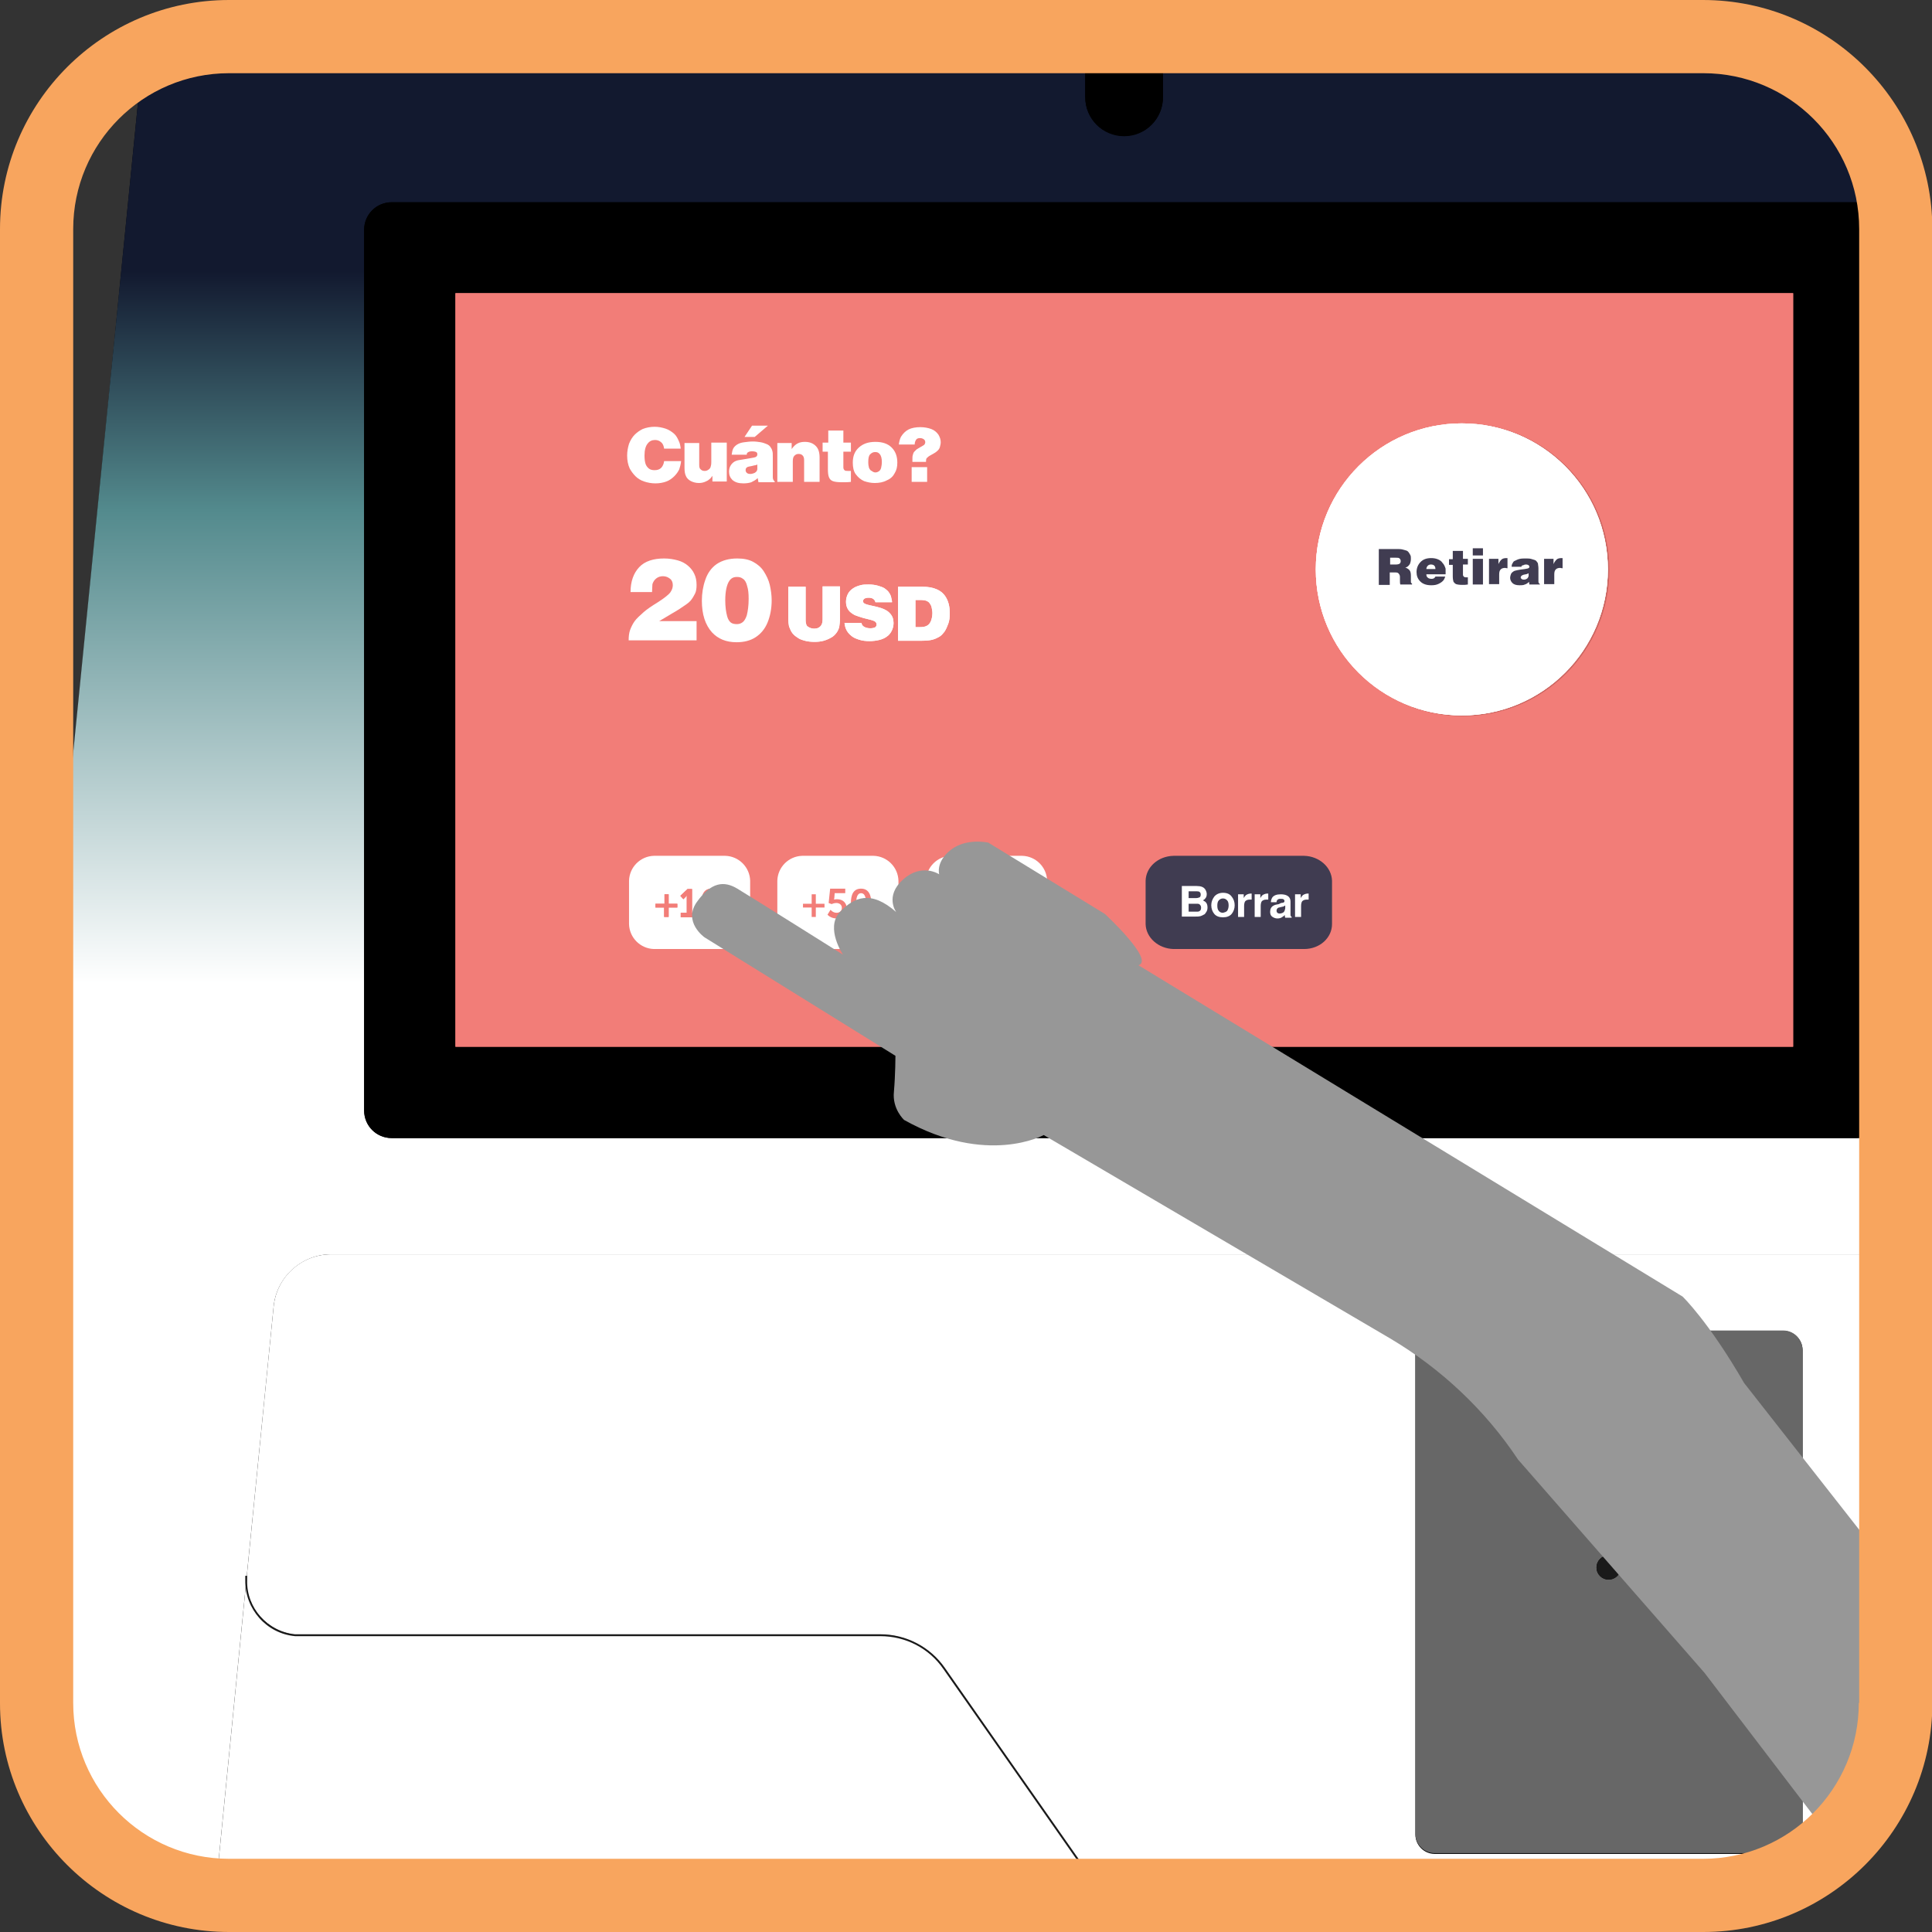 <?xml version="1.0" encoding="utf-8"?>
<!-- Generator: Adobe Illustrator 23.0.2, SVG Export Plug-In . SVG Version: 6.00 Build 0)  -->
<svg version="1.1" id="Layer_1" xmlns="http://www.w3.org/2000/svg" xmlns:xlink="http://www.w3.org/1999/xlink" x="0px" y="0px"
	 viewBox="0 0 512 512" style="enable-background:new 0 0 512 512;" xml:space="preserve">
<rect x="0" y="0" width="512" height="512" fill="#333333" stroke="none"/>
<style type="text/css">
	.st0{clip-path:url(#SVGID_2_);}
	.st1{fill:url(#SVGID_3_);}
	.st2{fill:#F2F2F2;}
	.st3{fill:url(#SVGID_4_);}
	.st4{fill:url(#SVGID_5_);}
	.st5{fill:#676767;}
	.st6{fill:#F27D78;}
	.st7{fill:#1A1A1A;}
	.st8{fill:#979797;}
	.st9{fill:#A6A6A6;}
	.st10{fill:url(#SVGID_6_);}
	.st11{fill:none;stroke:#FFFFFF;stroke-width:4.96;stroke-linecap:round;stroke-miterlimit:10;}
	.st12{fill:#403C51;}
	.st13{fill:#CB6560;}
	.st14{fill:#FFFFFF;}
	.st15{clip-path:url(#SVGID_8_);}
	.st16{enable-background:new    ;}
	.st17{clip-path:url(#SVGID_10_);}
	.st18{fill:#F8A55E;}
</style>
<g>
	<g>
		<g>
			<defs>
				<path id="SVGID_1_" d="M453.6,499.8H58.4c-25.1,0-45.4-20.3-45.4-45.4v-399C13,30.3,33.3,10,58.4,10h395.3
					c25.1,0,45.4,20.3,45.4,45.4v399C499,479.5,478.7,499.8,453.6,499.8z"/>
			</defs>
			<clipPath id="SVGID_2_">
				<use xlink:href="#SVGID_1_"  style="overflow:visible;"/>
			</clipPath>
			<g id="Sintra-2_1_" class="st0">
				<path id="machine_bg_5_" d="M558.8,21.8c-3.5-34.8-28.4-63.6-62.3-72.1c-130.4-32.5-266.7-32.5-397.1,0
					c-34,8.4-58.9,37.3-62.3,72.1L-7.8,474.4c-0.1,2.3-0.4,4.7-0.4,7.2c-0.1,2.4-0.1,4.8,0,7.2c0.1,3.8,0.4,7.6,0.7,11.3
					c0.4,3.4,1,6.8,1.6,10.1c0.6,3.3,1.4,6.6,2.5,9.8c0.7,2.5,1.6,5,2.5,7.5s1.9,4.8,2.9,7.2l12.5,27.9l70.8,158.2
					c1.5,2.9,2.8,5.9,4.4,8.8c1.6,2.8,3.4,5.5,5.3,8.1c1.8,2.5,3.9,4.9,6,7.2s4.3,4.4,6.6,6.3c2.3,1.9,4.7,3.7,7.2,5.3
					c2.4,1.6,4.9,3,7.5,4.1c2.5,1.2,5.1,2.2,7.8,3.1c2.6,0.8,5.2,1.5,7.9,1.9c2.7,0.3,5.4,0.5,8.1,0.6h304.5
					c2.8-0.1,5.4-0.3,8.2-0.6c2.7-0.4,5.4-1,8.1-1.9c2.6-0.9,5.3-1.9,7.9-3.1c2.6-1.2,5.1-2.7,7.5-4.3c2.5-1.6,4.8-3.5,7-5.4
					c2.3-2,4.4-4.1,6.5-6.3c2.1-2.3,4-4.7,5.9-7.2s3.6-5.2,5.1-7.9c1.6-2.8,2.9-5.7,4.4-8.7L582,562.7l12.5-27.9
					c1.3-3.1,2.5-6.2,3.7-9.3s2.1-6.5,2.9-9.7c0.6-2.6,1.2-5.1,1.8-7.8c0.6-2.6,0.9-5.3,1.2-7.9l0.1-25.7L558.8,21.8z"/>
				<g id="machine_10_">
					
						<linearGradient id="SVGID_3_" gradientUnits="userSpaceOnUse" x1="297.95" y1="80.555" x2="297.95" y2="440.101" gradientTransform="matrix(1 0 0 -1 0 512)">
						<stop  offset="0" style="stop-color:#FFFFFF"/>
						<stop  offset="0.475" style="stop-color:#FFFFFF"/>
						<stop  offset="0.824" style="stop-color:#538A8D"/>
						<stop  offset="1" style="stop-color:#12192F"/>
					</linearGradient>
					<path class="st1" d="M-1.4,527c-0.9-2.3-1.6-4.6-2.2-6.9c-0.9-3.2-1.8-6.6-2.5-9.8s-1.2-6.8-1.6-10.1
						c-0.3-3.8-0.7-7.5-0.7-11.3v-7.2c0.1-2.3,0.3-4.7,0.4-7.2L37.1,21.8C40.6-13,65.5-41.8,99.4-50.3
						c130.4-32.5,266.7-32.5,397.1,0c33.9,8.4,58.9,37.3,62.3,72.1l44.9,452.5c0.3,3.8,0.6,7.5,0.6,11.3c0,2.3,0,4.8-0.1,7.2
						s-0.4,4.8-0.6,7.2c-0.3,2.6-0.7,5.3-1.2,7.9c-0.4,2.6-1,5.2-1.8,7.8c-0.9,3.2-1.8,6.5-2.9,9.7l-0.4,1.3c-1,2.6-2.1,5.3-3.2,7.9
						l-12.5,27.9H14.3L1.8,534.6c-1-2.3-2.1-4.8-2.9-7.2C-1.2,527.3-1.2,527.2-1.4,527z M65.3,418.6l-7.5,75.8
						c-0.9,8.4,5.2,16,13.7,16.9h0.1h451.2c8.5,0,15.4-6.9,15.4-15.4l0,0v-1.5l-14.7-148c-0.7-7.9-7.3-14-15.3-14H87.8
						c-7.9,0-14.6,6.1-15.3,14L65.3,418.6z M499.4,294.4V60.9c0-4.1-3.3-7.3-7.3-7.3H103.8c-4.1,0-7.3,3.3-7.3,7.3v233.4
						c0,4.1,3.3,7.3,7.3,7.3h388.3c3.9,0.1,7.2-3,7.3-7C499.4,294.5,499.4,294.4,499.4,294.4L499.4,294.4z M308.2,25.7v-6.2
						c0-5.7-4.6-10.3-10.3-10.3c-5.7,0-10.3,4.6-10.3,10.3v6.2c0,5.7,4.6,10.3,10.3,10.3S308.2,31.4,308.2,25.7z"/>
					<path class="st2" d="M597.2,526.9l-93.1,383.6H100.2L-1.2,526.9c0,0.1,0.1,0.4,0.1,0.6c0.9,2.5,1.9,4.8,2.9,7.2l12.5,27.9
						l0.7,1.5l70.1,156.6c1.5,2.9,2.8,5.9,4.4,8.8c1.6,2.8,3.4,5.5,5.3,8.1c1.8,2.5,3.9,4.9,6,7.2s4.3,4.4,6.6,6.3
						c2.3,1.9,4.7,3.7,7.2,5.3c2.4,1.6,4.9,3,7.5,4.1c2.5,1.2,5.1,2.2,7.8,3.1c2.6,0.8,5.2,1.5,7.9,1.9c2.7,0.3,5.4,0.5,8.1,0.6
						h304.5c2.8-0.1,5.4-0.3,8.2-0.6c2.7-0.4,5.4-1,8.1-1.9c2.6-0.9,5.3-1.9,7.9-3.1c2.6-1.2,5.1-2.7,7.5-4.3c2.5-1.6,4.8-3.5,7-5.4
						c2.3-2,4.4-4.1,6.5-6.3c2.1-2.3,4-4.7,5.9-7.2s3.6-5.2,5.1-7.9c1.6-2.8,2.9-5.7,4.4-8.7L581.1,564l0.7-1.5l12.5-27.9
						C595.2,532.1,596.2,529.5,597.2,526.9z"/>
					<polygon points="581.5,562.7 580.9,564.3 14.9,564.3 14.3,562.7 					"/>
					
						<linearGradient id="SVGID_4_" gradientUnits="userSpaceOnUse" x1="297.9" y1="80.555" x2="297.9" y2="440.101" gradientTransform="matrix(1 0 0 -1 0 512)">
						<stop  offset="0" style="stop-color:#FFFFFF"/>
						<stop  offset="0.475" style="stop-color:#FFFFFF"/>
						<stop  offset="0.824" style="stop-color:#538A8D"/>
						<stop  offset="1" style="stop-color:#12192F"/>
					</linearGradient>
					<path class="st3" d="M580.9,564.3l-70.1,156.6c-1.5,2.9-2.8,5.9-4.4,8.7c-1.5,2.8-3.3,5.4-5.1,7.9c-1.8,2.5-3.8,4.9-5.9,7.2
						c-2,2.2-4.2,4.3-6.5,6.3c-2.2,2-4.6,3.8-7,5.4c-2.4,1.6-4.9,3-7.5,4.3c-2.6,1.2-5.2,2.2-7.9,3.1c-2.6,0.8-5.3,1.5-8.1,1.9
						c-2.7,0.4-5.5,0.6-8.2,0.6H145.8c-2.6-0.1-5.4-0.3-8.1-0.6c-2.7-0.4-5.3-1-7.9-1.9c-2.7-0.9-5.3-1.9-7.8-3.1
						c-2.5-1.2-5-2.6-7.5-4.1c-2.5-1.6-4.9-3.4-7.2-5.3c-2.3-2-4.6-4.1-6.6-6.3c-2.1-2.3-4.1-4.7-6-7.2c-1.9-2.6-3.7-5.3-5.3-8.1
						c-1.6-2.8-3.1-5.9-4.4-8.8L14.9,564.3H580.9z M431.3,694.3v-53.8c0-4.5-3.7-8.2-8.2-8.2l0,0h-76.2c-4.5,0-8.2,3.7-8.2,8.2l0,0
						v53.8c0,4.5,3.7,8.2,8.2,8.2l0,0h76.2C427.6,702.5,431.3,698.9,431.3,694.3L431.3,694.3z M418.8,728.8c0-1.7-1.3-3-2.9-3.1
						h-0.1H354c-1.7,0-3.1,1.4-3.1,3.1c0,1.7,1.4,3.1,3.1,3.1h61.7C417.4,731.9,418.8,730.5,418.8,728.8z M296.9,694.3v-53.8
						c0-4.5-3.7-8.2-8.2-8.2l0,0H163.4c-4.5,0-8.2,3.7-8.2,8.2l0,0v53.8c0,4.5,3.7,8.2,8.2,8.2l0,0h125.3
						C293.2,702.5,296.9,698.9,296.9,694.3L296.9,694.3z M260,728.8c0-1.7-1.3-3-2.9-3.1H257h-61.7c-1.7,0-3.1,1.4-3.1,3.1
						c0,1.7,1.4,3.1,3.1,3.1H257C258.6,731.8,260,730.5,260,728.8L260,728.8z"/>
					
						<linearGradient id="SVGID_5_" gradientUnits="userSpaceOnUse" x1="301.749" y1="80.555" x2="301.749" y2="440.101" gradientTransform="matrix(1 0 0 -1 0 512)">
						<stop  offset="0" style="stop-color:#FFFFFF"/>
						<stop  offset="0.475" style="stop-color:#FFFFFF"/>
						<stop  offset="0.824" style="stop-color:#538A8D"/>
						<stop  offset="1" style="stop-color:#12192F"/>
					</linearGradient>
					<path class="st4" d="M538.2,494.4v1.5c0,8.5-6.9,15.4-15.4,15.4H312c-8.4,0-16.2-4.1-21-11L250.2,442
						c-3.9-5.5-10.2-8.8-16.9-8.8H78.2c-7.4-0.8-13-7.1-12.9-14.5l7.2-72.3c0.7-7.9,7.3-14,15.3-14h420.3c7.9,0,14.6,6.1,15.3,14
						L538.2,494.4z M477.7,486.2V357.8c0-2.8-2.3-5.1-5.1-5.1h-92.4c-2.8,0-5.1,2.3-5.1,5.1v128.4c0,2.8,2.3,5.1,5.1,5.1h92.4
						C475.4,491.3,477.7,489,477.7,486.2L477.7,486.2z"/>
					<path d="M499.4,60.9v233.4c0,4.1-3.3,7.3-7.3,7.3H103.8c-4.1,0-7.3-3.3-7.3-7.3V60.9c0-4.1,3.3-7.3,7.3-7.3h388.3
						C496.1,53.5,499.4,56.8,499.4,60.9z M475.2,277.5V77.7H120.7v199.7h354.5V277.5z"/>
					<path class="st5" d="M477.7,357.7V486c0,2.8-2.3,5.1-5.1,5.1h-92.4c-2.8,0-5.1-2.3-5.1-5.1V357.7c0-2.8,2.3-5.1,5.1-5.1h92.4
						C475.4,352.6,477.6,354.9,477.7,357.7z M429.5,415.4c0-1.8-1.4-3.2-3.2-3.2s-3.2,1.4-3.2,3.2c0,1.8,1.4,3.2,3.2,3.2
						S429.5,417.2,429.5,415.4z"/>
					<rect x="120.7" y="77.7" class="st6" width="354.5" height="199.7"/>
					<path d="M431.3,640.5v53.8c0,4.5-3.7,8.2-8.2,8.2l0,0h-76.2c-4.5,0-8.2-3.7-8.2-8.2l0,0v-53.8c0-4.5,3.7-8.2,8.2-8.2l0,0h76.2
						C427.6,632.3,431.3,636,431.3,640.5L431.3,640.5z M428.2,694.3v-53.9c0-2.8-2.3-5.1-5.1-5.1h-76.2c-2.8,0-5.1,2.3-5.1,5.1v53.9
						c0,2.8,2.3,5.1,5.1,5.1h76.2C425.9,699.4,428.2,697.2,428.2,694.3L428.2,694.3L428.2,694.3z"/>
					<circle class="st7" cx="426.3" cy="415.4" r="3.2"/>
					<path class="st5" d="M428.2,691.5v2.9c0,2.8-2.3,5.1-5.1,5.1h-76.2c-2.8,0-5.1-2.3-5.1-5.1v-2.9H428.2z"/>
					<rect x="341.7" y="664.9" class="st8" width="86.5" height="26.6"/>
					<rect x="341.7" y="656.7" width="86.5" height="8.2"/>
					<path class="st5" d="M428.2,640.5v16.2h-86.5v-16.2c0-2.8,2.3-5.1,5.1-5.1H423C425.9,635.4,428.2,637.7,428.2,640.5z"/>
					<path class="st9" d="M415.7,725.7c1.7,0,3.1,1.4,3.1,3.1c0,1.7-1.4,3.1-3.1,3.1H354c-1.7,0-3.1-1.4-3.1-3.1
						c0-1.7,1.4-3.1,3.1-3.1H415.7z"/>
					
						<linearGradient id="SVGID_6_" gradientUnits="userSpaceOnUse" x1="184.865" y1="80.555" x2="184.865" y2="440.101" gradientTransform="matrix(1 0 0 -1 0 512)">
						<stop  offset="0" style="stop-color:#FFFFFF"/>
						<stop  offset="0.475" style="stop-color:#FFFFFF"/>
						<stop  offset="0.824" style="stop-color:#538A8D"/>
						<stop  offset="1" style="stop-color:#12192F"/>
					</linearGradient>
					<path class="st10" d="M312,511.4H71.6c-8.4-0.8-14.6-8.3-13.8-16.8v-0.1l7.5-75.8c-0.2,7.5,5.5,13.8,12.9,14.5h155.1
						c6.7,0,13,3.3,16.9,8.8l40.8,58.3C295.8,507.3,303.6,511.5,312,511.4z"/>
					<path d="M308.2,19.6v6.2c0,5.7-4.6,10.3-10.3,10.3c-5.7,0-10.3-4.6-10.3-10.3v-6.2c0-5.7,4.6-10.3,10.3-10.3
						C303.6,9.3,308.2,13.9,308.2,19.6z"/>
					<path d="M296.9,640.5v53.8c0,4.5-3.7,8.2-8.2,8.2l0,0H163.4c-4.5,0-8.2-3.7-8.2-8.2l0,0v-53.8c0-4.5,3.7-8.2,8.2-8.2l0,0h125.3
						C293.2,632.3,296.9,636,296.9,640.5L296.9,640.5z M293.8,694.3v-53.8c0-2.8-2.3-5.1-5.1-5.1H163.4c-2.8,0-5.1,2.3-5.1,5.1v53.8
						c0,2.8,2.3,5.1,5.1,5.1h125.3c2.8,0.1,5.1-2.1,5.1-4.9C293.8,694.4,293.8,694.4,293.8,694.3L293.8,694.3z"/>
					<path class="st5" d="M293.8,640.5v53.8c0,2.8-2.3,5.1-5.1,5.1H163.4c-2.8,0-5.1-2.3-5.1-5.1v-53.8c0-2.8,2.3-5.1,5.1-5.1h125.3
						C291.5,635.4,293.8,637.7,293.8,640.5L293.8,640.5z M288.7,694.7V659c0-2.8-2.3-5.1-5.1-5.1H253c-3.2,0-6.3-1.5-8.2-4.1
						c-7.9-10.3-22.6-12.3-32.9-4.5l-0.1,0.1c-1.6,1.3-3.1,2.8-4.4,4.4c-2,2.6-5,4.1-8.2,4.1h-30.5c-2.8,0-5.1,2.3-5.1,5.1v35.7
						l0.1,0.6l0.3,0.4l0.4,0.4l0.6,0.4l0.7,0.3l0.9,0.3l1,0.1h117.1l1-0.1l0.9-0.3l0.7-0.3l0.6-0.4l0.4-0.4l0.3-0.4L288.7,694.7z"/>
					<polygon class="st8" points="288.7,691.2 288.7,694.7 288.7,695.2 288.4,695.8 287.9,696.2 287.2,696.6 286.5,696.9 
						285.6,697.2 284.6,697.4 283.5,697.4 168.5,697.4 167.5,697.4 166.6,697.2 165.7,696.9 165,696.6 164.3,696.2 163.8,695.8 
						163.5,695.2 163.4,694.7 163.4,691.2 163.4,685.3 163.4,662.9 288.7,662.9 288.7,685.3 					"/>
					<path d="M288.7,659v3.8H163.4V659c0-2.8,2.3-5.1,5.1-5.1H199c3.2,0,6.3-1.5,8.2-4.1c1.3-1.6,2.8-3.1,4.4-4.4
						c10.3-7.9,25.1-5.9,33,4.4c2,2.6,5,4.1,8.2,4.1h30.5C286.4,653.9,288.7,656.2,288.7,659L288.7,659z"/>
					<path class="st9" d="M257,725.7c1.7,0,3.1,1.4,3.1,3.1c0,1.7-1.4,3.1-3.1,3.1h-61.7c-1.7,0-3.1-1.4-3.1-3.1
						c0-1.7,1.4-3.1,3.1-3.1H257z"/>
					<path class="st7" d="M312,511.7c-8.5,0-16.4-4.2-21.2-11.1L250,442.3c-3.8-5.5-10-8.7-16.7-8.7l0,0H78.2
						c-7.6-0.7-13.3-7.2-13.2-14.8v-1.2h0.5v1.2c-0.2,7.3,5.4,13.6,12.7,14.3h155.1l0,0c6.8,0,13.2,3.3,17.1,8.9l40.8,58.3
						c4.7,6.8,12.5,10.9,20.8,10.9V511.7z"/>
				</g>
				<g id="sintra-screen_1_">
					<rect id="screen-bg_1_" x="120.7" y="77.7" class="st6" width="354.5" height="199.7"/>
					<path class="st11" d="M252.8,120.9"/>
					<path class="st11" d="M169.4,120.9"/>
					<path class="st12" d="M345.6,251.5H311c-4-0.1-7.3-3-7.4-6.6v-11.5c0.1-3.6,3.3-6.5,7.4-6.6h34.6c4,0.1,7.3,3,7.4,6.6v11.5
						C353,248.5,349.8,251.5,345.6,251.5C345.7,251.5,345.7,251.5,345.6,251.5z"/>
					<circle class="st13" cx="387.7" cy="151" r="38.8"/>
					<path class="st14" d="M270.9,251.5H252c-3.6-0.1-6.5-3-6.6-6.6v-11.5c0.1-3.6,3-6.5,6.6-6.6h18.9c3.6,0.1,6.5,3,6.6,6.6v11.5
						c0.1,3.5-2.7,6.5-6.2,6.6C271.2,251.5,271,251.5,270.9,251.5z"/>
					<path class="st14" d="M231.5,251.5h-18.9c-3.6-0.1-6.5-3-6.6-6.6v-11.5c0.1-3.6,3-6.5,6.6-6.6h18.9c3.6,0.1,6.5,3,6.6,6.6v11.5
						c0.1,3.5-2.7,6.5-6.2,6.6C231.8,251.5,231.7,251.5,231.5,251.5z"/>
					<path class="st14" d="M192.2,251.5h-18.9c-3.6-0.1-6.5-3-6.6-6.6v-11.5c0.1-3.6,3-6.5,6.6-6.6h18.9c3.6,0.1,6.5,3,6.6,6.6v11.5
						c0.1,3.5-2.7,6.5-6.2,6.6C192.5,251.5,192.3,251.5,192.2,251.5z"/>
				</g>
			</g>
		</g>
		<g>
			<defs>
				<path id="SVGID_7_" d="M453.6,499.8H58.4c-25.1,0-45.4-20.3-45.4-45.4v-399C13,30.3,33.3,10,58.4,10h395.3
					c25.1,0,45.4,20.3,45.4,45.4v399C499,479.5,478.7,499.8,453.6,499.8z"/>
			</defs>
			<clipPath id="SVGID_8_">
				<use xlink:href="#SVGID_7_"  style="overflow:visible;"/>
			</clipPath>
			<g id="el_DNE1bsTxl4A" class="st15">
				<g id="el_gi0WLIxfTEZ">
					<circle id="el_NMiEiO6ew5Y" class="st14" cx="387.4" cy="150.9" r="38.7"/>
					<g id="el_cQjBt2rOOHG">
						<path d="M374.2,150.9c-1.4,0-2.7-0.5-3.6-1.4c-1-1-1.5-2.3-1.5-3.8c0-3,2.3-5.3,5.3-5.3c2.6,0,4.6,1.7,5,4.3l0.1,0.4h-3.2
							l-0.1-0.2c-0.3-0.8-1-1.4-1.8-1.4c-1.2,0-2,1-2,2.3s0.8,2.1,2,2.1c0.9,0,1.6-0.6,1.8-1.5l0.1-0.2h3.3l-0.1,0.4
							c-0.4,2.6-2.5,4.4-5.1,4.4C374.3,150.9,374.3,150.9,374.2,150.9z M374.4,141c-2.7,0-4.7,2-4.7,4.7c0,1.3,0.5,2.5,1.3,3.3
							s2,1.3,3.3,1.2c2.2,0,3.9-1.4,4.4-3.5h-2c-0.3,1.1-1.2,1.8-2.4,1.8c-1.6,0-2.6-1.1-2.6-2.8c0-1.6,1.1-2.9,2.6-2.9
							c1,0,1.9,0.6,2.4,1.6h2C378.3,142.3,376.6,141,374.4,141z"/>
						<path d="M383.6,150.9c-2.4,0-4.1-1.7-4.1-4.1c0-2.4,1.7-4.1,4.1-4.1c0.8,0,1.4,0.2,2.1,0.7l0.2-0.4h2v0.2h0.3v7.6h-2.5
							l-0.1-0.3C385.1,150.7,384.4,150.9,383.6,150.9z M383.6,143.3c-2,0-3.5,1.4-3.5,3.5s1.4,3.5,3.5,3.5c0.8,0,1.5-0.2,2-0.7
							l0.3-0.3l0.3,0.7h1.4v-6.5h-1.3l-0.4,0.7l-0.3-0.2C385,143.5,384.3,143.3,383.6,143.3z M384,148.7c-1.1,0-1.9-0.9-1.9-2
							s0.8-2,1.9-2s1.9,0.9,1.9,2S385.1,148.7,384,148.7z M384,145.3c-0.7,0-1.3,0.6-1.3,1.4s0.5,1.4,1.3,1.4c0.7,0,1.3-0.6,1.3-1.4
							C385.3,145.9,384.8,145.3,384,145.3z"/>
						<path d="M392.6,150.9c-2.3,0-3.7-1.1-3.7-3v-0.3h1.9c-0.9-0.3-1.8-0.9-1.8-2.3c0-1.6,1.4-2.7,3.5-2.7c2,0,3.4,1.1,3.4,2.8v0.3
							h-2c1.1,0.2,2.3,0.7,2.3,2.5C396.1,149.8,394.7,150.9,392.6,150.9z M389.5,148.3c0.2,1.3,1.2,2,3.1,2c1.8,0,2.9-0.8,2.9-2.1
							c0-1.5-1.1-1.7-2.4-2h-0.2c-0.7-0.1-1.4-0.2-1.4-0.9c0-0.5,0.4-0.8,0.9-0.8s0.9,0.2,1,0.6h1.7c-0.2-1.1-1.2-1.8-2.7-1.8
							c-1.7,0-2.8,0.8-2.8,2.1c0,1.4,1.1,1.7,2.4,2h0.2c0.7,0.1,1.4,0.2,1.4,0.9c0,0.5-0.4,0.9-1.1,0.9c-0.6,0-1-0.3-1.2-0.8
							L389.5,148.3L389.5,148.3z M391.9,147.9L391.9,147.9c0,0.4,0.3,0.6,0.6,0.6c0.1,0,0.4,0,0.4-0.3c0-0.1-0.4-0.2-0.8-0.3H391.9
							L391.9,147.9z M392.5,145.1c-0.3,0-0.3,0.1-0.3,0.2c0,0.1,0.4,0.2,0.8,0.3v-0.2C392.9,145.3,392.9,145.1,392.5,145.1z"/>
						<path d="M404.2,150.7h-3.1v-4.4c0-0.9-0.4-0.9-0.6-0.9c-0.8,0-0.9,0.7-0.9,1.1v4.1h-3.1v-10.4h3.1v2.8
							c0.5-0.3,1.1-0.5,1.6-0.5c1.8,0,3,1.4,3,3.5V150.7z M401.8,150h1.8v-4c0-1.7-1-2.8-2.4-2.8c-0.6,0-1.3,0.3-1.7,0.7l-0.5,0.5
							v-3.5h-1.8v9.2h1.8v-3.5c0-1.1,0.6-1.8,1.6-1.8c0.4,0,1.3,0.2,1.3,1.6L401.8,150L401.8,150z"/>
						<path d="M379.5,163.2c-2.6,0-4.4-1.7-4.4-4.1c0-2.4,1.8-4.1,4.4-4.1c2.5,0,4.4,1.7,4.4,4.1S382.1,163.2,379.5,163.2z
							 M379.5,155.5c-2.2,0-3.8,1.4-3.8,3.5s1.6,3.5,3.8,3.5s3.8-1.4,3.8-3.5C383.3,157,381.7,155.5,379.5,155.5z M379.6,160.9h-0.1
							l0,0c-1.1,0-1.8-0.8-1.8-1.9c0-1.1,0.7-1.9,1.8-1.9s1.8,0.8,1.8,1.9c0,0.6-0.2,1.1-0.6,1.5C380.4,160.8,380,160.9,379.6,160.9
							z M379.5,157.8c-0.7,0-1.2,0.5-1.2,1.3s0.5,1.3,1.2,1.3c0.3,0,0.6-0.1,0.8-0.3c0.2-0.2,0.4-0.6,0.4-1
							C380.7,158.3,380.2,157.8,379.5,157.8z"/>
						<path d="M388.1,163.2c-2.3,0-3.8-1.5-3.8-3.6v-4.5h3.1v4.3c0,0.4,0.1,0.9,0.8,0.9s0.8-0.6,0.8-0.9v-4.3h3.1v4.5
							C392,161.7,390.4,163.2,388.1,163.2z M384.9,155.7v3.8c0,1.8,1.2,3,3.1,3c2,0,3.3-1.2,3.3-3v-3.8h-1.8v3.7
							c0,1-0.5,1.6-1.4,1.6s-1.4-0.6-1.4-1.6v-3.7H384.9z"/>
						<path d="M398.4,163h-2.1c-1.8,0-2.9-1.1-2.9-3v-2.5h-1.3v-1l3.4-3.7h1v2.1h1.8v2.5h-1.8v2c0,0.3,0.2,0.5,0.6,0.5h1.2v0.1
							l0.1,0.3L398.4,163L398.4,163z M392.8,157h1.3v3.1c0,1.5,0.8,2.3,2.3,2.3h1.4v-1.6h-0.1v-0.1h-0.6c-0.7,0-1.2-0.4-1.2-1.1V157
							h1.8v-1.3h-1.8v-2.1h-0.1l-3.1,3.3v0.1H392.8z"/>
					</g>
				</g>
				<g id="el_8JBt9N8CnAG">
					<circle id="el_pjubKtaV4YM" class="st14" cx="387.4" cy="150.9" r="38.7"/>
					<g id="el_8qqxfVYhyt_">
						<path d="M374.2,150.9c-1.4,0-2.7-0.5-3.6-1.4c-1-1-1.5-2.3-1.5-3.8c0-3,2.3-5.3,5.3-5.3c2.6,0,4.6,1.7,5,4.3l0.1,0.4h-3.2
							l-0.1-0.2c-0.3-0.8-1-1.4-1.8-1.4c-1.2,0-2,1-2,2.3s0.8,2.1,2,2.1c0.9,0,1.6-0.6,1.8-1.5l0.1-0.2h3.3l-0.1,0.4
							c-0.4,2.6-2.5,4.4-5.1,4.4C374.3,150.9,374.3,150.9,374.2,150.9z M374.4,141c-2.7,0-4.7,2-4.7,4.7c0,1.3,0.5,2.5,1.3,3.3
							s2,1.3,3.3,1.2c2.2,0,3.9-1.4,4.4-3.5h-2c-0.3,1.1-1.2,1.8-2.4,1.8c-1.6,0-2.6-1.1-2.6-2.8c0-1.6,1.1-2.9,2.6-2.9
							c1,0,1.9,0.6,2.4,1.6h2C378.3,142.3,376.6,141,374.4,141z"/>
						<path d="M383.6,150.9c-2.4,0-4.1-1.7-4.1-4.1c0-2.4,1.7-4.1,4.1-4.1c0.8,0,1.4,0.2,2.1,0.7l0.2-0.4h2v0.2h0.3v7.6h-2.5
							l-0.1-0.3C385.1,150.7,384.4,150.9,383.6,150.9z M383.6,143.3c-2,0-3.5,1.4-3.5,3.5s1.4,3.5,3.5,3.5c0.8,0,1.5-0.2,2-0.7
							l0.3-0.3l0.3,0.7h1.4v-6.5h-1.3l-0.4,0.7l-0.3-0.2C385,143.5,384.3,143.3,383.6,143.3z M384,148.7c-1.1,0-1.9-0.9-1.9-2
							s0.8-2,1.9-2s1.9,0.9,1.9,2S385.1,148.7,384,148.7z M384,145.3c-0.7,0-1.3,0.6-1.3,1.4s0.5,1.4,1.3,1.4c0.7,0,1.3-0.6,1.3-1.4
							C385.3,145.9,384.8,145.3,384,145.3z"/>
						<path d="M392.6,150.9c-2.3,0-3.7-1.1-3.7-3v-0.3h1.9c-0.9-0.3-1.8-0.9-1.8-2.3c0-1.6,1.4-2.7,3.5-2.7c2,0,3.4,1.1,3.4,2.8v0.3
							h-2c1.1,0.2,2.3,0.7,2.3,2.5C396.1,149.8,394.7,150.9,392.6,150.9z M389.5,148.3c0.2,1.3,1.2,2,3.1,2c1.8,0,2.9-0.8,2.9-2.1
							c0-1.5-1.1-1.7-2.4-2h-0.2c-0.7-0.1-1.4-0.2-1.4-0.9c0-0.5,0.4-0.8,0.9-0.8s0.9,0.2,1,0.6h1.7c-0.2-1.1-1.2-1.8-2.7-1.8
							c-1.7,0-2.8,0.8-2.8,2.1c0,1.4,1.1,1.7,2.4,2h0.2c0.7,0.1,1.4,0.2,1.4,0.9c0,0.5-0.4,0.9-1.1,0.9c-0.6,0-1-0.3-1.2-0.8
							L389.5,148.3L389.5,148.3z M391.9,147.9L391.9,147.9c0,0.4,0.3,0.6,0.6,0.6c0.1,0,0.4,0,0.4-0.3c0-0.1-0.4-0.2-0.8-0.3H391.9
							L391.9,147.9z M392.5,145.1c-0.3,0-0.3,0.1-0.3,0.2c0,0.1,0.4,0.2,0.8,0.3v-0.2C392.9,145.3,392.9,145.1,392.5,145.1z"/>
						<path d="M404.2,150.7h-3.1v-4.4c0-0.9-0.4-0.9-0.6-0.9c-0.8,0-0.9,0.7-0.9,1.1v4.1h-3.1v-10.4h3.1v2.8
							c0.5-0.3,1.1-0.5,1.6-0.5c1.8,0,3,1.4,3,3.5V150.7z M401.8,150h1.8v-4c0-1.7-1-2.8-2.4-2.8c-0.6,0-1.3,0.3-1.7,0.7l-0.5,0.5
							v-3.5h-1.8v9.2h1.8v-3.5c0-1.1,0.6-1.8,1.6-1.8c0.4,0,1.3,0.2,1.3,1.6L401.8,150L401.8,150z"/>
						<path d="M379.5,163.2c-2.6,0-4.4-1.7-4.4-4.1c0-2.4,1.8-4.1,4.4-4.1c2.5,0,4.4,1.7,4.4,4.1S382.1,163.2,379.5,163.2z
							 M379.5,155.5c-2.2,0-3.8,1.4-3.8,3.5s1.6,3.5,3.8,3.5s3.8-1.4,3.8-3.5C383.3,157,381.7,155.5,379.5,155.5z M379.6,160.9h-0.1
							l0,0c-1.1,0-1.8-0.8-1.8-1.9c0-1.1,0.7-1.9,1.8-1.9s1.8,0.8,1.8,1.9c0,0.6-0.2,1.1-0.6,1.5C380.4,160.8,380,160.9,379.6,160.9
							z M379.5,157.8c-0.7,0-1.2,0.5-1.2,1.3s0.5,1.3,1.2,1.3c0.3,0,0.6-0.1,0.8-0.3c0.2-0.2,0.4-0.6,0.4-1
							C380.7,158.3,380.2,157.8,379.5,157.8z"/>
						<path d="M388.1,163.2c-2.3,0-3.8-1.5-3.8-3.6v-4.5h3.1v4.3c0,0.4,0.1,0.9,0.8,0.9s0.8-0.6,0.8-0.9v-4.3h3.1v4.5
							C392,161.7,390.4,163.2,388.1,163.2z M384.9,155.7v3.8c0,1.8,1.2,3,3.1,3c2,0,3.3-1.2,3.3-3v-3.8h-1.8v3.7
							c0,1-0.5,1.6-1.4,1.6s-1.4-0.6-1.4-1.6v-3.7H384.9z"/>
						<path d="M398.4,163h-2.1c-1.8,0-2.9-1.1-2.9-3v-2.5h-1.3v-1l3.4-3.7h1v2.1h1.8v2.5h-1.8v2c0,0.3,0.2,0.5,0.6,0.5h1.2v0.1
							l0.1,0.3L398.4,163L398.4,163z M392.8,157h1.3v3.1c0,1.5,0.8,2.3,2.3,2.3h1.4v-1.6h-0.1v-0.1h-0.6c-0.7,0-1.2-0.4-1.2-1.1V157
							h1.8v-1.3h-1.8v-2.1h-0.1l-3.1,3.3v0.1H392.8z"/>
					</g>
				</g>
				<g id="el_Reu-CnN8sjz">
					<g id="el_ZmAl7Z93Wwm">
						<path id="el_YALuBsadBAn" class="st6" d="M173.8,239.5h2.3V237h1.1v2.5h2.3v1h-2.3v2.5H176v-2.5h-2.3v-1H173.8z"/>
						<path id="el_IZKCB20ZT1S" class="st6" d="M180.4,241.9h1.6v-4.1c0-0.2,0-0.5,0-0.5l0,0c0,0-0.1,0.1-0.3,0.4l-0.6,0.6l-0.8-0.9
							l1.9-1.8h1.2v6.3h1.6v1.2h-4.6L180.4,241.9L180.4,241.9z"/>
						<path id="el_Ueab5FX9RCd" class="st6" d="M185.9,239.3c0-2.1,0.6-3.8,2.7-3.8c2,0,2.7,1.7,2.7,3.8s-0.6,3.8-2.7,3.8
							C186.5,243.2,185.9,241.4,185.9,239.3z M189.9,239.3c0-1.4-0.3-2.6-1.3-2.6s-1.3,1.2-1.3,2.6s0.3,2.6,1.3,2.6
							S189.9,240.8,189.9,239.3z"/>
					</g>
				</g>
				<g id="el_pZGeOj-QgBu">
					<g id="el_UcEudagsJyK">
						<path id="el_roztO1Upy1q" class="st6" d="M212.8,239.5h2.3V237h1.1v2.5h2.3v1h-2.3v2.5h-1.1v-2.5h-2.3V239.5z"/>
						<path id="el_c7JOqf07qjA" class="st6" d="M220.1,241.1c0,0,0.6,0.8,1.6,0.8c0.8,0,1.4-0.5,1.4-1.3s-0.6-1.3-1.5-1.3
							c-0.6,0-1.2,0.3-1.2,0.3l-0.8-0.3l0.4-3.8h4v1.2h-2.8l-0.1,1.3c0,0.2-0.1,0.4-0.1,0.4l0,0c0,0,0.4-0.1,0.8-0.1
							c1.7,0,2.6,1.1,2.6,2.5s-1.2,2.6-2.7,2.6c-1.6,0-2.4-1-2.4-1L220.1,241.1z"/>
						<path id="el_qMOdzxCWdkW" class="st6" d="M225.5,239.3c0-2.1,0.6-3.8,2.7-3.8c2,0,2.7,1.7,2.7,3.8s-0.6,3.8-2.7,3.8
							C226.1,243.2,225.5,241.4,225.5,239.3z M229.5,239.3c0-1.4-0.3-2.6-1.3-2.6s-1.3,1.2-1.3,2.6s0.3,2.6,1.3,2.6
							C229.2,241.9,229.5,240.8,229.5,239.3z"/>
					</g>
				</g>
				<g id="el_-B-zLzrKbxO">
					<g id="el_ma45UTDrWYX">
						<path id="el_Rp9ibbSQh6X" class="st6" d="M250.5,239.5h2.3V237h1.1v2.5h2.3v1h-2.3v2.5h-1.1v-2.5h-2.3V239.5z"/>
						<path id="el_jR4Hvj-sMtZ" class="st6" d="M257.2,241.9h1.6v-4.1c0-0.2,0-0.5,0-0.5l0,0c0,0-0.1,0.1-0.3,0.4l-0.6,0.6l-0.8-0.9
							l1.9-1.8h1.2v6.3h1.6v1.2h-4.6L257.2,241.9L257.2,241.9z"/>
						<path id="el_54hqzVdPRZX" class="st6" d="M262.6,239.3c0-2.1,0.6-3.8,2.7-3.8s2.7,1.7,2.7,3.8s-0.6,3.8-2.7,3.8
							C263.2,243.2,262.6,241.4,262.6,239.3z M266.6,239.3c0-1.4-0.3-2.6-1.3-2.6s-1.3,1.2-1.3,2.6s0.3,2.6,1.3,2.6
							S266.6,240.8,266.6,239.3z"/>
						<path id="el_s-4jJ93LSJv" class="st6" d="M269.2,239.3c0-2.1,0.6-3.8,2.7-3.8c2,0,2.7,1.7,2.7,3.8s-0.6,3.8-2.7,3.8
							C269.9,243.2,269.2,241.4,269.2,239.3z M273.2,239.3c0-1.4-0.3-2.6-1.3-2.6s-1.3,1.2-1.3,2.6s0.3,2.6,1.3,2.6
							S273.2,240.8,273.2,239.3z"/>
					</g>
				</g>
				<g id="el_x5fkG7p7msj">
					<circle id="el_LzlQCOrvT8A" class="st14" cx="387.4" cy="150.9" r="38.7"/>
				</g>
				<g id="el_UQ2hc2PS5Ce">
					<g id="el_t0Z-xeCOkDF">
						<path id="el_FtRpDBkSz4b" class="st6" d="M173.8,239.5h2.3V237h1.1v2.5h2.3v1h-2.3v2.5H176v-2.5h-2.3v-1H173.8z"/>
						<path id="el_7FXsHcRYh6F" class="st6" d="M180.4,241.9h1.6v-4.1c0-0.2,0-0.5,0-0.5l0,0c0,0-0.1,0.1-0.3,0.4l-0.6,0.6l-0.8-0.9
							l1.9-1.8h1.2v6.3h1.6v1.2h-4.6L180.4,241.9L180.4,241.9z"/>
						<path id="el_JRCVMqxSUru" class="st6" d="M185.9,239.3c0-2.1,0.6-3.8,2.7-3.8c2,0,2.7,1.7,2.7,3.8s-0.6,3.8-2.7,3.8
							C186.5,243.2,185.9,241.4,185.9,239.3z M189.9,239.3c0-1.4-0.3-2.6-1.3-2.6s-1.3,1.2-1.3,2.6s0.3,2.6,1.3,2.6
							S189.9,240.8,189.9,239.3z"/>
					</g>
				</g>
				<g class="st16">
					<path class="st14" d="M180.4,118.9H176c-0.1-0.7-0.3-1.3-0.8-1.7c-0.4-0.4-1-0.6-1.6-0.6c-0.8,0-1.5,0.3-2,1
						c-0.5,0.6-0.8,1.7-0.8,3.1c0,1,0.1,1.7,0.3,2.3c0.2,0.5,0.5,0.9,0.9,1.2c0.4,0.3,0.9,0.4,1.5,0.4c0.7,0,1.3-0.2,1.7-0.6
						c0.4-0.4,0.7-1,0.8-1.8h4.5c-0.1,0.9-0.3,1.6-0.5,2.2c-0.3,0.6-0.7,1.2-1.3,1.8c-0.6,0.6-1.3,1.1-2.1,1.4
						c-0.8,0.3-1.8,0.5-2.9,0.5c-1.1,0-2.1-0.2-3-0.5s-1.7-0.8-2.3-1.4c-0.6-0.6-1.1-1.3-1.5-2c-0.5-1.1-0.7-2.2-0.7-3.5
						c0-1.1,0.2-2.1,0.5-3.1c0.4-1,0.9-1.8,1.5-2.4s1.3-1.1,2.1-1.5c1-0.4,2.1-0.6,3.2-0.6c1,0,2,0.2,2.9,0.5s1.6,0.8,2.2,1.3
						s1,1.3,1.3,2C180.2,117.5,180.3,118.1,180.4,118.9z"/>
					<path class="st14" d="M181.2,117.4h4.1v5.8c0,0.6,0.1,1,0.4,1.2c0.3,0.3,0.6,0.4,1.1,0.4c0.3,0,0.6-0.1,0.9-0.3
						c0.3-0.2,0.5-0.4,0.6-0.7c0.1-0.3,0.2-0.7,0.2-1.3v-5.2h4.1v10.3h-3.8v-1.5c-0.3,0.4-0.5,0.7-0.8,0.9c-0.3,0.3-0.7,0.5-1.2,0.7
						s-1,0.3-1.6,0.3c-0.8,0-1.5-0.2-2.1-0.5c-0.6-0.3-1.1-0.8-1.3-1.3c-0.3-0.6-0.4-1.3-0.4-2.3V117.4z"/>
					<path class="st14" d="M197.9,120.5h-4c0.1-0.7,0.2-1.2,0.4-1.6c0.2-0.4,0.5-0.7,0.9-1c0.6-0.4,1.2-0.6,2-0.7
						c0.8-0.1,1.5-0.2,2.3-0.2c0.8,0,1.5,0.1,2.1,0.2c0.6,0.1,1.1,0.3,1.6,0.5s0.8,0.5,1,0.8c0.2,0.3,0.4,0.6,0.5,1.1
						c0.1,0.3,0.1,0.8,0.1,1.6v5.3c0,0.5,0.2,0.8,0.5,1.1v0.2H201l-0.2-1.1c-0.5,0.5-1.1,0.8-1.7,1.1c-0.6,0.2-1.3,0.3-2.1,0.3
						c-1.3,0-2.2-0.3-2.9-0.9c-0.6-0.6-0.9-1.3-0.9-2.2c0-0.5,0.1-1,0.3-1.4s0.5-0.8,0.9-1.1s0.9-0.5,1.6-0.6s1.7-0.3,3-0.5
						c0.7-0.1,1.1-0.2,1.3-0.3c0.3-0.2,0.4-0.4,0.4-0.7c0-0.3-0.1-0.5-0.3-0.6s-0.6-0.2-1.1-0.2c-0.5,0-0.9,0.1-1.1,0.3
						C198,119.9,197.9,120.2,197.9,120.5z M203.5,112.8l-3.5,3h-2.7l2-3H203.5z M200.7,123.1c-0.2,0.1-0.4,0.2-0.6,0.2
						s-0.7,0.2-1.4,0.3c-0.5,0.1-0.8,0.2-0.9,0.4c-0.2,0.2-0.2,0.4-0.2,0.6c0,0.3,0.1,0.5,0.3,0.7c0.2,0.2,0.5,0.3,1,0.3
						c0.3,0,0.6-0.1,0.9-0.2c0.3-0.1,0.5-0.3,0.7-0.5c0.1-0.2,0.2-0.4,0.2-0.6C200.7,124.1,200.7,123.7,200.7,123.1z"/>
					<path class="st14" d="M206,127.7v-10.3h3.8v1.6c0.5-0.7,1-1.2,1.6-1.5c0.6-0.3,1.2-0.4,1.9-0.4c1.3,0,2.2,0.4,2.9,1.1
						c0.7,0.7,1,1.7,1,3.1v6.4h-4.1V122c0-0.6-0.1-1-0.4-1.3c-0.3-0.3-0.6-0.4-1.1-0.4c-0.5,0-0.8,0.2-1.1,0.5
						c-0.3,0.3-0.4,0.8-0.4,1.5v5.4H206z"/>
					<path class="st14" d="M219.5,117.3v-3.2h4v3.2h2v2.4h-2v4.1c0,0.4,0.1,0.6,0.3,0.8c0.2,0.2,0.5,0.2,0.9,0.2h0.8v2.9
						c-0.7,0.1-1.5,0.1-2.3,0.1c-1.2,0-2-0.1-2.5-0.3s-0.8-0.5-1-1c-0.2-0.4-0.3-1.2-0.3-2.2v-4.6H218v-2.4H219.5z"/>
					<path class="st14" d="M232,117.1c1.9,0,3.3,0.5,4.3,1.5s1.5,2.3,1.5,4c0,1.1-0.2,2-0.7,2.8c-0.4,0.8-1.1,1.5-2.1,1.9
						c-0.9,0.5-2,0.7-3.2,0.7c-1,0-1.9-0.2-2.8-0.5c-0.9-0.4-1.6-1-2.2-1.8c-0.6-0.8-0.8-1.9-0.8-3.1c0-1.7,0.5-3,1.6-4
						S230.1,117.1,232,117.1z M232,125.2c0.3,0,0.6-0.1,0.9-0.3c0.3-0.2,0.5-0.5,0.6-0.9s0.2-1,0.2-1.6c0-0.9-0.2-1.7-0.6-2.1
						c-0.3-0.4-0.7-0.5-1.2-0.5c-0.5,0-0.9,0.2-1.3,0.6s-0.5,1.1-0.5,2.1c0,0.6,0.1,1.2,0.2,1.5c0.2,0.4,0.4,0.7,0.7,0.8
						C231.4,125.1,231.7,125.2,232,125.2z"/>
					<path class="st14" d="M245.5,122.4h-3.7c0-0.2,0-0.4,0-0.6c0-0.5,0-0.9,0.1-1.2c0.1-0.4,0.2-0.7,0.4-0.9s0.4-0.4,0.6-0.6
						c0.2-0.1,0.5-0.3,1-0.6s0.9-0.5,1-0.6c0.2-0.2,0.3-0.5,0.3-0.7c0-0.3-0.1-0.6-0.4-0.8c-0.3-0.2-0.6-0.3-1-0.3
						c-0.4,0-0.8,0.1-1,0.4c-0.2,0.3-0.4,0.7-0.4,1.3h-4.2c0.1-0.8,0.3-1.6,0.6-2.1c0.5-0.8,1.2-1.5,2-1.9s1.9-0.6,3.1-0.6
						c1.1,0,2.1,0.2,2.9,0.5c0.8,0.3,1.4,0.8,1.9,1.5c0.4,0.7,0.6,1.3,0.6,2c0,0.4-0.1,0.8-0.2,1.2c-0.1,0.4-0.3,0.7-0.5,0.9
						c-0.2,0.2-0.4,0.4-0.7,0.6c-0.2,0.1-0.6,0.4-1.2,0.7c-0.6,0.3-0.9,0.6-1.1,0.8c-0.2,0.2-0.2,0.6-0.2,1V122.4z M245.7,123.8v3.9
						h-4.1v-3.9H245.7z"/>
				</g>
				<g class="st16">
					<path class="st14" d="M319.4,235.7c0.2,0.3,0.4,0.8,0.4,1.2c0,0.5-0.1,0.9-0.4,1.2c-0.1,0.2-0.3,0.3-0.6,0.5
						c0.4,0.2,0.7,0.4,0.9,0.7c0.2,0.3,0.3,0.7,0.3,1.2c0,0.5-0.1,0.9-0.4,1.3c-0.2,0.3-0.3,0.5-0.6,0.6c-0.3,0.2-0.6,0.3-0.9,0.4
						c-0.4,0.1-0.7,0.1-1.2,0.1h-3.7v-8.1h3.9C318.3,234.8,319,235.1,319.4,235.7z M315,236.2v1.8h2c0.4,0,0.6-0.1,0.9-0.2
						c0.2-0.1,0.3-0.4,0.3-0.7c0-0.4-0.1-0.6-0.4-0.8c-0.3-0.1-0.6-0.1-1-0.1H315z M315,239.4v2.2h2c0.4,0,0.6,0,0.8-0.1
						c0.4-0.2,0.5-0.5,0.5-1c0-0.4-0.2-0.7-0.5-0.9c-0.2-0.1-0.5-0.1-0.8-0.1H315z"/>
					<path class="st14" d="M326.4,242.2c-0.5,0.6-1.3,0.9-2.3,0.9c-1,0-1.8-0.3-2.3-0.9c-0.5-0.6-0.8-1.4-0.8-2.3
						c0-0.9,0.3-1.6,0.8-2.3c0.5-0.6,1.3-1,2.3-1c1,0,1.8,0.3,2.3,1c0.5,0.6,0.8,1.4,0.8,2.3C327.2,240.8,326.9,241.6,326.4,242.2z
						 M325.2,241.4c0.2-0.3,0.4-0.8,0.4-1.4c0-0.6-0.1-1.1-0.4-1.4s-0.6-0.5-1.1-0.5c-0.5,0-0.8,0.2-1.1,0.5s-0.4,0.8-0.4,1.4
						c0,0.6,0.1,1.1,0.4,1.4c0.2,0.3,0.6,0.5,1.1,0.5C324.5,241.8,324.9,241.7,325.2,241.4z"/>
					<path class="st14" d="M331.6,236.8c0,0,0.1,0,0.1,0v1.6c-0.1,0-0.2,0-0.3,0c-0.1,0-0.1,0-0.2,0c-0.6,0-1.1,0.2-1.3,0.6
						c-0.1,0.2-0.2,0.6-0.2,1.1v2.9h-1.6v-6h1.5v1c0.2-0.4,0.5-0.7,0.6-0.8C330.7,236.9,331.1,236.8,331.6,236.8
						C331.6,236.8,331.6,236.8,331.6,236.8z"/>
					<path class="st14" d="M336,236.8c0,0,0.1,0,0.1,0v1.6c-0.1,0-0.2,0-0.3,0c-0.1,0-0.1,0-0.2,0c-0.6,0-1.1,0.2-1.3,0.6
						c-0.1,0.2-0.2,0.6-0.2,1.1v2.9h-1.6v-6h1.5v1c0.2-0.4,0.5-0.7,0.6-0.8C335.1,236.9,335.5,236.8,336,236.8
						C336,236.8,336,236.8,336,236.8z"/>
					<path class="st14" d="M339.5,239.3c0.3,0,0.5-0.1,0.6-0.1c0.2-0.1,0.3-0.2,0.3-0.4c0-0.2-0.1-0.4-0.3-0.5
						c-0.2-0.1-0.4-0.1-0.8-0.1c-0.4,0-0.6,0.1-0.8,0.3c-0.1,0.1-0.2,0.3-0.2,0.6h-1.5c0-0.5,0.2-1,0.4-1.3c0.4-0.5,1.1-0.8,2.2-0.8
						c0.7,0,1.3,0.1,1.8,0.4c0.5,0.3,0.8,0.8,0.8,1.5v2.8c0,0.2,0,0.4,0,0.7c0,0.2,0,0.3,0.1,0.4c0.1,0.1,0.1,0.1,0.2,0.2v0.2h-1.7
						c0-0.1-0.1-0.2-0.1-0.3c0-0.1,0-0.2,0-0.4c-0.2,0.2-0.5,0.4-0.8,0.6c-0.3,0.2-0.7,0.3-1.2,0.3c-0.5,0-1-0.2-1.4-0.5
						c-0.4-0.3-0.5-0.8-0.5-1.3c0-0.7,0.3-1.3,0.9-1.6c0.3-0.2,0.8-0.3,1.4-0.4L339.5,239.3z M340.5,240c-0.1,0.1-0.2,0.1-0.3,0.2
						c-0.1,0-0.2,0.1-0.4,0.1l-0.4,0.1c-0.3,0.1-0.6,0.1-0.7,0.2c-0.2,0.1-0.4,0.4-0.4,0.7c0,0.3,0.1,0.5,0.2,0.6
						c0.2,0.1,0.3,0.2,0.6,0.2c0.3,0,0.7-0.1,1-0.3c0.3-0.2,0.4-0.6,0.5-1.1V240z"/>
					<path class="st14" d="M346.7,236.8c0,0,0.1,0,0.1,0v1.6c-0.1,0-0.2,0-0.3,0c-0.1,0-0.1,0-0.2,0c-0.6,0-1.1,0.2-1.3,0.6
						c-0.1,0.2-0.2,0.6-0.2,1.1v2.9h-1.6v-6h1.5v1c0.2-0.4,0.5-0.7,0.6-0.8C345.8,236.9,346.2,236.8,346.7,236.8
						C346.7,236.8,346.7,236.8,346.7,236.8z"/>
				</g>
				<g class="st16">
					<path class="st12" d="M365.4,154.9v-9.4h4.6c0.6,0,1.2,0,1.6,0.1c0.4,0.1,0.8,0.2,1.1,0.3c0.3,0.1,0.5,0.3,0.7,0.6
						s0.3,0.5,0.4,0.7s0.1,0.6,0.1,0.9c0,0.5-0.1,0.9-0.2,1.2c-0.1,0.3-0.4,0.6-0.6,0.8c-0.2,0.1-0.4,0.3-0.7,0.3
						c0.6,0.2,1,0.5,1.2,0.8s0.3,0.7,0.3,1.4l0,1.5c0,0.2,0,0.3,0.1,0.4c0,0.1,0.1,0.1,0.2,0.1v0.3h-3.1c-0.1-0.3-0.1-0.7-0.1-1.3
						l0-0.7c0-0.3-0.1-0.6-0.2-0.7c-0.1-0.2-0.2-0.3-0.4-0.4c-0.2-0.1-0.5-0.1-0.9-0.1h-1.2v3.3H365.4z M368.4,149.6h1.5
						c0.5,0,0.8-0.1,1-0.2c0.2-0.2,0.3-0.4,0.3-0.7c0-0.3-0.1-0.5-0.3-0.7c-0.2-0.2-0.5-0.2-1-0.2h-1.5V149.6z"/>
					<path class="st12" d="M383.1,152.2H378c0,0.4,0.1,0.7,0.4,0.9c0.2,0.2,0.6,0.3,1,0.3c0.5,0,0.8-0.2,1-0.6h2.6
						c-0.1,0.3-0.2,0.6-0.4,0.9c-0.3,0.4-0.7,0.7-1.3,1c-0.6,0.3-1.2,0.4-2,0.4c-1.2,0-2.2-0.3-2.9-1s-1-1.5-1-2.5
						c0-1.1,0.4-2,1.1-2.7c0.7-0.7,1.6-1,2.8-1c0.6,0,1.2,0.1,1.7,0.3c0.5,0.2,1,0.5,1.3,1c0.4,0.4,0.6,0.9,0.8,1.5
						C383.1,151.1,383.1,151.6,383.1,152.2z M378,150.8h2.4c0-0.4-0.1-0.7-0.3-0.9s-0.5-0.3-0.9-0.3c-0.3,0-0.6,0.1-0.8,0.3
						C378.2,150.1,378,150.4,378,150.8z"/>
					<path class="st12" d="M385,148.1V146h2.7v2.1h1.3v1.5h-1.3v2.7c0,0.2,0.1,0.4,0.2,0.5c0.1,0.1,0.3,0.2,0.6,0.2h0.5v1.9
						c-0.5,0.1-1,0.1-1.5,0.1c-0.8,0-1.3-0.1-1.6-0.2c-0.3-0.1-0.5-0.4-0.7-0.6c-0.1-0.3-0.2-0.8-0.2-1.5v-3h-1v-1.5H385z"/>
					<path class="st12" d="M390.3,145.3h2.7v1.9h-2.7V145.3z M390.3,154.9v-6.8h2.7v6.8H390.3z"/>
					<path class="st12" d="M394.6,154.9v-6.8h2.5v1.4c0.2-0.5,0.5-0.9,0.8-1.2s0.8-0.4,1.3-0.4c0.1,0,0.2,0,0.3,0v2.7
						c-0.3,0-0.5-0.1-0.6-0.1c-0.5,0-0.9,0.1-1.2,0.4c-0.3,0.3-0.4,0.7-0.4,1.4v2.5H394.6z"/>
					<path class="st12" d="M403.2,150.2h-2.6c0-0.4,0.1-0.8,0.3-1c0.1-0.3,0.3-0.5,0.6-0.6c0.4-0.2,0.8-0.4,1.3-0.5s1-0.1,1.5-0.1
						c0.5,0,1,0,1.4,0.1c0.4,0.1,0.7,0.2,1,0.3s0.5,0.3,0.6,0.5c0.2,0.2,0.3,0.4,0.3,0.7c0,0.2,0.1,0.5,0.1,1v3.5
						c0,0.3,0.1,0.5,0.4,0.7v0.1h-2.8l-0.1-0.7c-0.3,0.3-0.7,0.6-1.1,0.7c-0.4,0.2-0.9,0.2-1.4,0.2c-0.9,0-1.5-0.2-1.9-0.6
						c-0.4-0.4-0.6-0.9-0.6-1.4c0-0.3,0.1-0.6,0.2-0.9c0.1-0.3,0.3-0.5,0.6-0.7c0.2-0.2,0.6-0.3,1.1-0.4s1.1-0.2,2-0.3
						c0.4-0.1,0.7-0.1,0.9-0.2c0.2-0.1,0.3-0.2,0.3-0.4c0-0.2-0.1-0.3-0.2-0.4s-0.4-0.2-0.7-0.2c-0.3,0-0.6,0.1-0.7,0.2
						C403.3,149.8,403.2,150,403.2,150.2z M405.1,151.9c-0.1,0.1-0.2,0.1-0.4,0.2c-0.2,0.1-0.5,0.1-0.9,0.2
						c-0.3,0.1-0.5,0.2-0.6,0.3c-0.1,0.1-0.2,0.3-0.2,0.4c0,0.2,0.1,0.3,0.2,0.4s0.3,0.2,0.6,0.2c0.2,0,0.4,0,0.6-0.1
						c0.2-0.1,0.4-0.2,0.5-0.4c0.1-0.1,0.1-0.3,0.2-0.4C405.1,152.6,405.1,152.3,405.1,151.9z"/>
					<path class="st12" d="M409.2,154.9v-6.8h2.5v1.4c0.2-0.5,0.5-0.9,0.8-1.2s0.8-0.4,1.3-0.4c0.1,0,0.2,0,0.3,0v2.7
						c-0.3,0-0.5-0.1-0.6-0.1c-0.5,0-0.9,0.1-1.2,0.4c-0.3,0.3-0.4,0.7-0.4,1.4v2.5H409.2z"/>
				</g>
				<g class="st16">
					<path class="st14" d="M208.9,155.5h4.6v8.8c0,0.6,0.1,1,0.2,1.3c0.1,0.3,0.4,0.5,0.8,0.7s0.8,0.3,1.3,0.3
						c0.7,0,1.2-0.2,1.6-0.6c0.4-0.4,0.6-1,0.6-1.8v-8.8h4.6v8.3c0,1-0.1,1.9-0.2,2.5c-0.2,0.6-0.4,1.1-0.8,1.6s-0.8,0.9-1.4,1.2
						c-0.5,0.3-1.2,0.6-1.9,0.8c-0.7,0.2-1.5,0.3-2.4,0.3c-1,0-1.9-0.1-2.6-0.3c-0.7-0.2-1.4-0.4-1.9-0.8c-0.5-0.3-1-0.7-1.4-1.2
						c-0.4-0.5-0.6-1.1-0.9-1.8c-0.1-0.5-0.2-1.2-0.2-2.3V155.5z"/>
					<path class="st14" d="M236.4,159.6H232c-0.1-0.4-0.3-0.7-0.6-0.9c-0.3-0.2-0.7-0.3-1.2-0.3c-0.5,0-0.9,0.1-1.2,0.3
						c-0.2,0.2-0.3,0.4-0.3,0.6c0,0.2,0.1,0.4,0.2,0.5c0.2,0.2,0.7,0.4,1.6,0.6l1.8,0.4c1.7,0.4,2.9,1,3.5,1.7c0.7,0.7,1,1.6,1,2.6
						c0,0.8-0.2,1.5-0.5,2.1c-0.3,0.6-0.8,1.2-1.3,1.5c-0.5,0.4-1.2,0.7-2,0.9c-0.8,0.2-1.7,0.3-2.6,0.3c-1,0-1.9-0.1-2.8-0.4
						c-0.9-0.3-1.6-0.6-2.1-1.1c-0.6-0.5-1-1-1.3-1.7c-0.2-0.4-0.3-1-0.4-1.6h4.5c0.1,0.5,0.3,0.8,0.7,1c0.3,0.2,0.9,0.4,1.6,0.4
						c0.6,0,1.1-0.1,1.4-0.3c0.2-0.2,0.3-0.4,0.3-0.7c0-0.3-0.1-0.5-0.3-0.7c-0.2-0.2-0.7-0.4-1.5-0.6l-1.6-0.4
						c-0.8-0.2-1.6-0.5-2.4-0.8c-0.7-0.4-1.3-0.8-1.7-1.4s-0.6-1.3-0.6-2.1c0-0.8,0.2-1.5,0.5-2.1c0.3-0.6,0.8-1.1,1.4-1.5
						c0.6-0.4,1.2-0.6,1.9-0.8c0.7-0.2,1.4-0.2,2.2-0.2c0.9,0,1.7,0.1,2.4,0.3c0.7,0.2,1.3,0.4,1.8,0.7c0.4,0.3,0.8,0.6,1.1,1
						c0.3,0.4,0.5,0.8,0.6,1.1C236.2,158.6,236.4,159.1,236.4,159.6z"/>
					<path class="st14" d="M238,169.7v-14.2h6.5c1.5,0,2.7,0.2,3.8,0.7c1.1,0.5,1.9,1.2,2.5,2.3s0.9,2.4,0.9,4c0,1.1-0.1,2-0.4,2.8
						s-0.6,1.5-1,2.1c-0.4,0.5-0.8,1-1.3,1.3c-0.5,0.3-1.1,0.6-1.8,0.8c-0.7,0.2-1.7,0.3-2.8,0.3H238z M242.5,166.2l1.2,0
						c0.9,0,1.5-0.1,2-0.4c0.4-0.2,0.8-0.7,1-1.2s0.4-1.3,0.4-2.1c0-0.5-0.1-1-0.2-1.5s-0.3-0.8-0.5-1.1c-0.2-0.3-0.5-0.5-0.7-0.6
						c-0.4-0.2-1-0.3-1.9-0.3h-1.2V166.2z"/>
				</g>
				<g class="st16">
					<path class="st14" d="M208.9,155.5h4.6v8.8c0,0.6,0.1,1,0.2,1.3c0.1,0.3,0.4,0.5,0.8,0.7s0.8,0.3,1.3,0.3
						c0.7,0,1.2-0.2,1.6-0.6c0.4-0.4,0.6-1,0.6-1.8v-8.8h4.6v8.3c0,1-0.1,1.9-0.2,2.5c-0.2,0.6-0.4,1.1-0.8,1.6s-0.8,0.9-1.4,1.2
						c-0.5,0.3-1.2,0.6-1.9,0.8c-0.7,0.2-1.5,0.3-2.4,0.3c-1,0-1.9-0.1-2.6-0.3c-0.7-0.2-1.4-0.4-1.9-0.8c-0.5-0.3-1-0.7-1.4-1.2
						c-0.4-0.5-0.6-1.1-0.9-1.8c-0.1-0.5-0.2-1.2-0.2-2.3V155.5z"/>
					<path class="st14" d="M236.4,159.6H232c-0.1-0.4-0.3-0.7-0.6-0.9c-0.3-0.2-0.7-0.3-1.2-0.3c-0.5,0-0.9,0.1-1.2,0.3
						c-0.2,0.2-0.3,0.4-0.3,0.6c0,0.2,0.1,0.4,0.2,0.5c0.2,0.2,0.7,0.4,1.6,0.6l1.8,0.4c1.7,0.4,2.9,1,3.5,1.7c0.7,0.7,1,1.6,1,2.6
						c0,0.8-0.2,1.5-0.5,2.1c-0.3,0.6-0.8,1.2-1.3,1.5c-0.5,0.4-1.2,0.7-2,0.9c-0.8,0.2-1.7,0.3-2.6,0.3c-1,0-1.9-0.1-2.8-0.4
						c-0.9-0.3-1.6-0.6-2.1-1.1c-0.6-0.5-1-1-1.3-1.7c-0.2-0.4-0.3-1-0.4-1.6h4.5c0.1,0.5,0.3,0.8,0.7,1c0.3,0.2,0.9,0.4,1.6,0.4
						c0.6,0,1.1-0.1,1.4-0.3c0.2-0.2,0.3-0.4,0.3-0.7c0-0.3-0.1-0.5-0.3-0.7c-0.2-0.2-0.7-0.4-1.5-0.6l-1.6-0.4
						c-0.8-0.2-1.6-0.5-2.4-0.8c-0.7-0.4-1.3-0.8-1.7-1.4s-0.6-1.3-0.6-2.1c0-0.8,0.2-1.5,0.5-2.1c0.3-0.6,0.8-1.1,1.4-1.5
						c0.6-0.4,1.2-0.6,1.9-0.8c0.7-0.2,1.4-0.2,2.2-0.2c0.9,0,1.7,0.1,2.4,0.3c0.7,0.2,1.3,0.4,1.8,0.7c0.4,0.3,0.8,0.6,1.1,1
						c0.3,0.4,0.5,0.8,0.6,1.1C236.2,158.6,236.4,159.1,236.4,159.6z"/>
					<path class="st14" d="M238,169.7v-14.2h6.5c1.5,0,2.7,0.2,3.8,0.7c1.1,0.5,1.9,1.2,2.5,2.3s0.9,2.4,0.9,4c0,1.1-0.1,2-0.4,2.8
						s-0.6,1.5-1,2.1c-0.4,0.5-0.8,1-1.3,1.3c-0.5,0.3-1.1,0.6-1.8,0.8c-0.7,0.2-1.7,0.3-2.8,0.3H238z M242.5,166.2l1.2,0
						c0.9,0,1.5-0.1,2-0.4c0.4-0.2,0.8-0.7,1-1.2s0.4-1.3,0.4-2.1c0-0.5-0.1-1-0.2-1.5s-0.3-0.8-0.5-1.1c-0.2-0.3-0.5-0.5-0.7-0.6
						c-0.4-0.2-1-0.3-1.9-0.3h-1.2V166.2z"/>
				</g>
				<g class="st16">
					<path class="st14" d="M172.8,156.9h-5.7c0-2.8,0.8-5,2.3-6.6s3.8-2.3,6.6-2.3c1.3,0,2.5,0.2,3.6,0.5c1.1,0.3,2,0.8,2.7,1.4
						c0.7,0.6,1.3,1.3,1.7,2.2c0.4,0.8,0.6,1.8,0.6,2.9c0,0.9-0.1,1.7-0.4,2.3s-0.7,1.3-1.2,1.9c-0.5,0.6-1.6,1.3-3.1,2.3
						c-0.3,0.2-2,1.2-5.2,3.1h9.9v5.1h-18c0-1,0.1-2,0.4-2.8c0.3-0.8,0.7-1.6,1.2-2.3c0.5-0.7,1.4-1.5,2.4-2.4
						c0.8-0.7,2.1-1.6,3.9-2.7c1.7-1.1,2.8-2,3.2-2.6c0.4-0.6,0.6-1.2,0.6-1.8c0-0.7-0.2-1.3-0.7-1.7c-0.5-0.4-1.1-0.7-1.9-0.7
						c-0.7,0-1.3,0.2-1.8,0.6c-0.5,0.4-0.8,0.9-1,1.5C172.9,155.3,172.8,156,172.8,156.9z"/>
					<path class="st14" d="M195.4,148c1.7,0,3.1,0.3,4.2,0.9c1.1,0.6,2.1,1.4,2.8,2.5c0.7,1.1,1.3,2.3,1.6,3.6
						c0.3,1.3,0.5,2.7,0.5,4.1c0,2.2-0.4,4.2-1.1,5.9s-1.8,3-3.2,3.9c-1.4,0.9-3.1,1.3-5,1.3c-2.8,0-4.9-0.9-6.5-2.6
						c-1.8-2-2.7-4.8-2.7-8.4c0-1.9,0.3-3.8,0.9-5.5c0.6-1.8,1.6-3.2,3-4.2C191.4,148.5,193.2,148,195.4,148z M195.3,165.4
						c0.6,0,1.1-0.2,1.5-0.5s0.8-0.9,1.1-1.8c0.3-1.2,0.5-2.6,0.5-4.4c0-1.4-0.1-2.5-0.4-3.4c-0.2-0.9-0.6-1.6-1.1-1.9
						c-0.5-0.4-1-0.5-1.6-0.5c-0.9,0-1.5,0.3-2,1c-0.7,1-1.1,2.8-1.1,5.2c0,1.7,0.2,3.1,0.5,4.2c0.2,0.8,0.6,1.4,1,1.7
						S194.7,165.4,195.3,165.4z"/>
				</g>
			</g>
		</g>
	</g>
	<g>
		<g>
			<defs>
				<path id="SVGID_9_" d="M453.6,499.8H58.4c-25.1,0-45.4-20.3-45.4-45.4v-399C13,30.3,33.3,10,58.4,10h395.3
					c25.1,0,45.4,20.3,45.4,45.4v399C499,479.5,478.7,499.8,453.6,499.8z"/>
			</defs>
			<clipPath id="SVGID_10_">
				<use xlink:href="#SVGID_9_"  style="overflow:visible;"/>
			</clipPath>
			<g id="el_w4Xrp9J0E2F_an_kJCwBe7pe_2_" class="st17">
				<path id="el_w4Xrp9J0E2F_2_" class="st8" d="M451.7,443.3l-49.4-56.5c-8.7-13.1-20.4-24.1-33.9-32.1l-91.8-53.9c0,0-15,8.3-37-4
					c0,0-3.2-2.9-2.7-7.5c0.4-4.7,0.4-9.5,0.4-9.5l-50.6-31.4c0,0-5.8-4.1-2-9.4c3.8-5.3,7.2-5.6,10.7-3.5s28,17.5,28,17.5
					s-4.7-7-0.9-11.2c3.8-4.1,8.3-6,15-0.1c0,0-3.1-4.2,1.8-8.6c5-4.5,9.6-1.4,9.6-1.4s-1-3.3,3.1-6.5s9.9-1.9,9.9-1.9l30.9,18.9
					c0,0,13.3,12.3,8.9,13.6l144.2,87.8c0,0,6.9,6.6,16.3,22.9l81.1,103.4l-30.9,52.9L451.7,443.3z"/>
			</g>
		</g>
	</g>
</g>
<path class="st18" d="M451.3,0H60.7C27.2,0,0,27.2,0,60.7v390.7C0,484.8,27.2,512,60.7,512h390.7c33.4,0,60.7-27.2,60.7-60.7V60.7
	C512,27.2,484.8,0,451.3,0z M492.6,451.3c0,22.8-18.5,41.3-41.3,41.3H60.7c-22.8,0-41.3-18.5-41.3-41.3V60.7
	c0-22.8,18.5-41.3,41.3-41.3h390.7c22.8,0,41.3,18.5,41.3,41.3v390.6H492.6z"/>
</svg>
